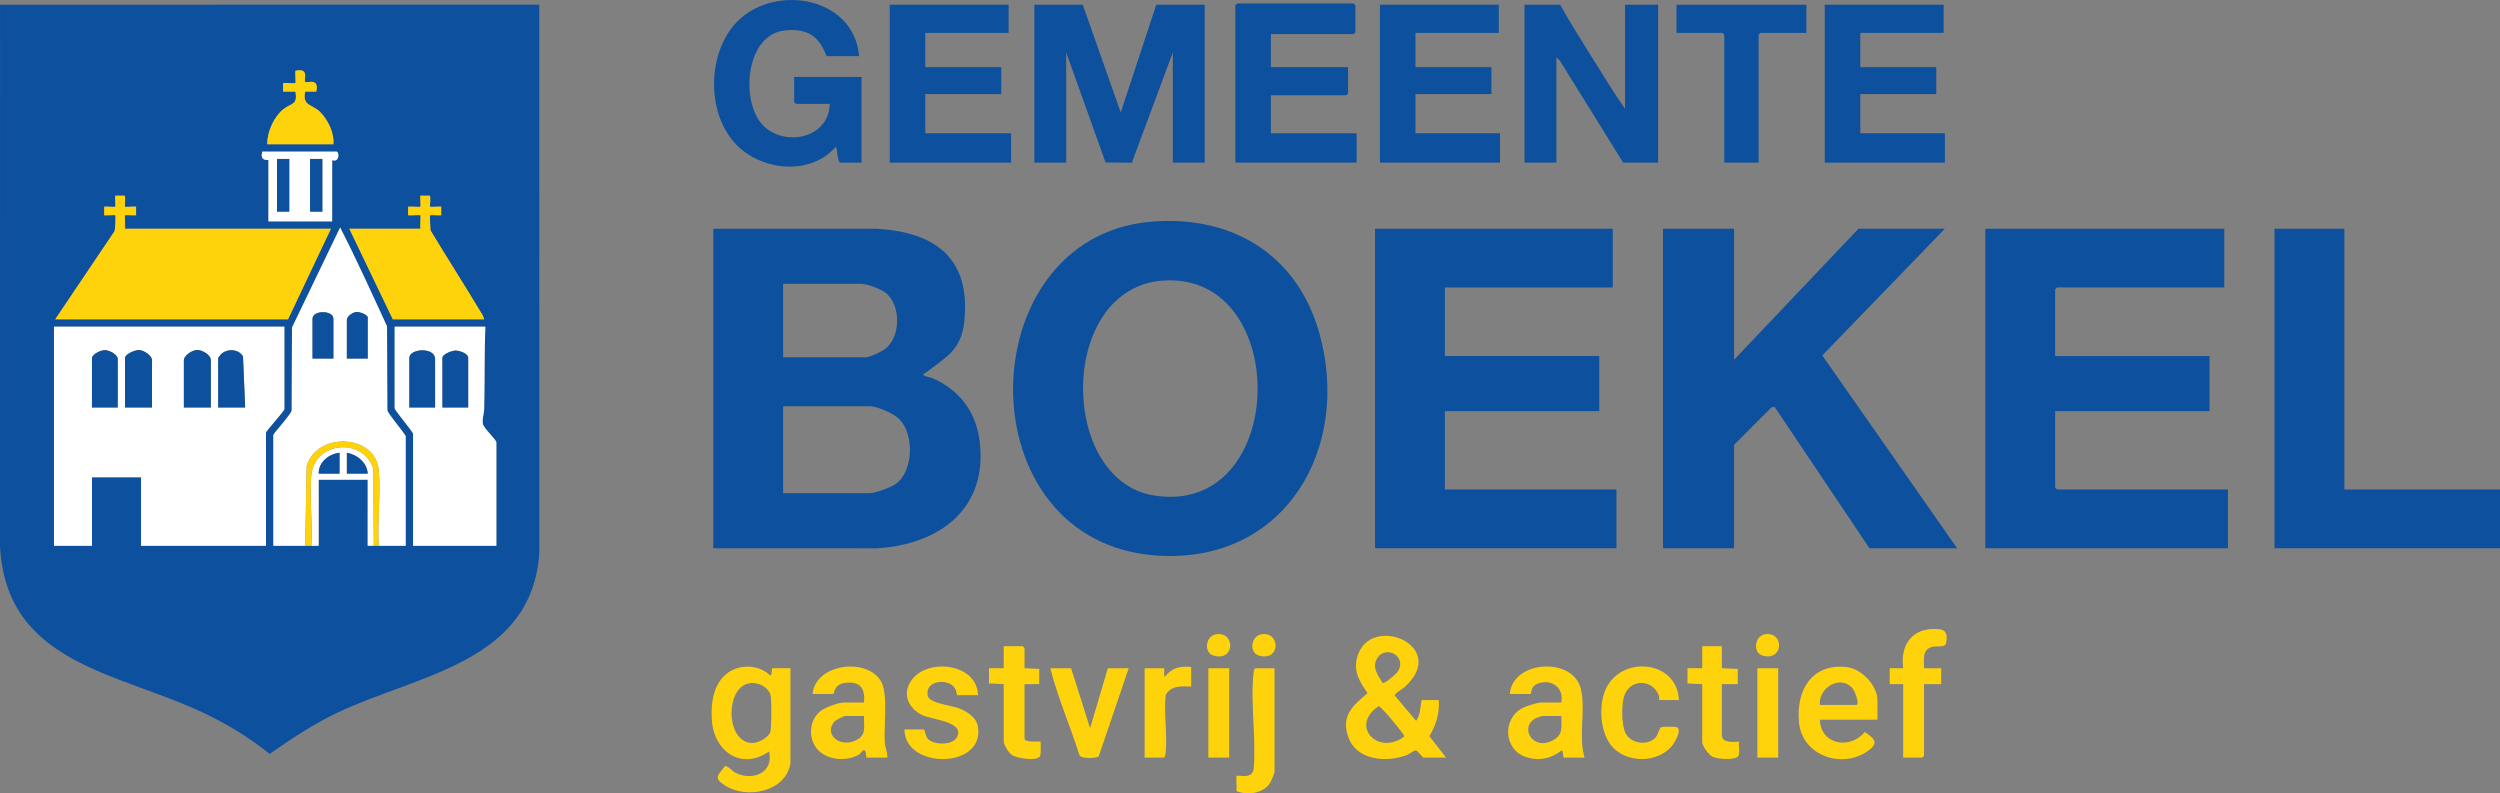 <?xml version="1.0" encoding="UTF-8"?>
<svg id="Layer_1" xmlns="http://www.w3.org/2000/svg" width="395.412" height="125.476" version="1.1" viewBox="0 0 395.412 125.476">
  <rect x="0" y="0" width="395.412" height="125.476" fill="#808080" stroke="none"/>
  <!-- Generator: Adobe Illustrator 29.0.0, SVG Export Plug-In . SVG Version: 2.1.0 Build 186)  -->
  <defs>
    <style>
      .st0 {
        fill: #fff;
      }

      .st1 {
        fill: #0d509e;
      }

      .st2 {
        fill: #ffd30c;
      }
    </style>
  </defs>
  <g id="xZT9HN.tif">
    <g>
      <path class="st1" d="M.008.744l85.284-.001.007,86.658c-1.106,17.388-19.209,19.289-31.865,25.288-3.833,1.817-7.332,4.124-10.785,6.556-3.235-2.618-6.822-4.779-10.591-6.556-13.512-6.37-31.037-7.701-32.059-26.256L.008.744ZM42.262,22.818h10.467c.181-1.765-.875-3.923-2.125-5.139-1.224-1.19-2.838-.922-2.334-3.188l1.746.002c.536-2.309-1.471-1.274-1.746-1.549-.276-.276.761-2.279-1.551-1.744-.056.328.078,1.862.002,1.938-.076.076-1.612-.057-1.94-.002v1.357s1.94-.002,1.94-.002c.398,2.21-.676,1.749-1.941,2.807-1.509,1.26-2.521,3.561-2.518,5.52ZM52.535,25.335c1.197.417,1.15-1.355.678-1.355h-11.726c-.456,1.625.969,1.251.969,1.355v9.681h10.079v-9.681ZM8.73,50.507h36.827l6.784-14.329H19.778c.057-.347-.079-2.053-.001-2.131.073-.073,1.439.054,1.746.002v-1.357c-.308-.053-1.673.075-1.746.002-.116-.115.176-1.704-.11-1.747l-1.44.002c-.053.308.075,1.671.002,1.745-.073.073-1.439-.054-1.746-.002v1.357c.308.052,1.673-.075,1.746-.002.089.089.011,2.166-.106,2.51l-9.392,13.95ZM66.49,36.178h-11.242l6.881,14.329h14.44c-.095-.565-.52-1.11-.816-1.606-2.5-4.19-5.162-8.291-7.666-12.479-.027-.366-.132-2.291-.048-2.375.073-.073,1.439.054,1.746.002v-1.357c-.308-.053-1.673.075-1.746.002-.116-.115.176-1.704-.11-1.747l-1.44.002c-.053.308.075,1.672.002,1.745-.076.076-1.612-.057-1.94-.002v1.357c.328.055,1.864-.078,1.94-.002.078.078-.058,1.784-.001,2.131ZM59.9,86.328c1.418.025,2.846-.018,4.264,0v-17.33c0-.25-2.691-3.431-2.903-4.07l-.05-13.311c-2.414-5.235-4.784-10.512-7.418-15.632l-7.612,15.823-.048,13.119c-.153.683-2.903,3.635-2.903,3.877v17.523c1.677-.016,3.363.022,5.039,0,.322-.004.647.013.969,0,.386-.015.778.013,1.164.001l-.001-10.457h7.753l-.001,10.457c.321.013.649-.018.97-.001.257.013.518-.005.775,0ZM44.976,51.669H8.536v34.66h6.009v-10.843h7.753v10.843h19.77v-17.911c0-.234,2.907-3.445,2.907-3.679v-13.07ZM76.763,51.669h-14.343v12.876c0,.382,2.907,3.726,2.907,4.066v17.717h13.18v-16.362c0-.398-1.993-2.228-2.127-2.908-.163-.825.179-1.562.197-2.312.103-4.356.013-8.725.186-13.078Z"/>
      <path class="st1" d="M112.814,36.178l25.874.002c9.287.552,14.833,4.66,13.837,14.594-.468,4.667-2.981,5.739-6.128,8.197-.126.099-.54.153-.245.441.063.062,1.322.376,1.681.549,4.647,2.245,6.946,5.982,7.233,11.169.556,10.032-7.217,15.06-16.368,15.593l-25.884-.008v-50.537ZM123.863,56.509h13.083c.643,0,2.554-.921,3.101-1.356,2.368-1.883,2.452-6.537.298-8.623-.771-.746-3.145-1.639-4.174-1.639h-12.308v11.618ZM123.863,78.002h13.665c.913,0,3.375-.904,4.155-1.464,2.836-2.036,2.918-7.845.574-10.23-.893-.908-3.482-2.053-4.729-2.053h-13.665v13.748Z"/>
      <path class="st1" d="M181.971,35.075c12.749-1.124,23.167,5.095,26.689,17.563,5.121,18.127-5.286,36.408-25.399,35.248-30.821-1.777-30.15-50.267-1.291-52.811ZM184.103,44.368c-16.808,1.005-16.783,31.564-1.588,34.001,21.264,3.41,21.899-35.216,1.588-34.001Z"/>
      <polygon class="st1" points="274.271 36.178 274.271 56.897 293.944 36.178 307.609 36.178 288.224 56.216 309.547 86.715 295.689 86.715 280.671 64.338 280.177 64.438 274.271 70.354 274.271 86.715 263.029 86.715 263.029 36.178 274.271 36.178"/>
      <path class="st1" d="M351.801,36.178v9.294h-26.457c-.021,0-.291.27-.291.29v10.553h24.422v8.713h-24.422v12.102c0,.021.27.29.291.29h27.039v9.294h-38.377v-50.537h37.796Z"/>
      <polygon class="st1" points="255.082 36.178 255.082 45.473 228.528 45.473 228.528 56.316 252.95 56.316 252.95 65.029 228.528 65.029 228.528 77.421 255.664 77.421 255.664 86.715 217.48 86.715 217.48 36.178 255.082 36.178"/>
      <polygon class="st1" points="370.796 36.178 370.796 77.421 395.412 77.421 395.412 86.715 359.748 86.715 359.748 36.178 370.796 36.178"/>
      <polygon class="st1" points="171.253 .744 177.262 17.786 182.882 .744 190.539 .744 190.539 25.722 185.499 25.722 185.499 8.296 179.014 25.736 174.861 25.699 168.636 8.296 168.636 25.722 163.597 25.722 163.597 .744 171.253 .744"/>
      <path class="st1" d="M246.748.744c1.629,2.881,3.398,5.696,5.153,8.503,1.669,2.671,3.311,5.377,5.12,7.955V.744h5.233v24.978h-5.524l-10.017-16.133-.547-.519v16.652h-5.039V.744h5.621Z"/>
      <path class="st1" d="M135.88,8.877h-5.136c-1.241-3.223-3.087-4.422-6.588-4.064-6.092.624-6.92,10.439-3.975,14.423,3.082,4.169,10.942,2.998,11.048-2.807h-5.33c-.021,0-.291-.27-.291-.29v-3.969h10.66v13.554h-3.392c-.463-.293-.448-2.341-.681-2.517-4.142,4.794-12.25,3.776-16.163-.794-4.191-4.895-4.087-13.594.083-18.466,5.743-6.71,18.954-4.727,19.764,4.932Z"/>
      <path class="st1" d="M201.005,5.391v5.228h12.211v4.163c0,.021-.27.29-.291.29h-11.92v6.002h13.568v4.647h-19.189V.841c0-.021.27-.29.291-.29h18.413c.021,0,.291.27.291.29v4.26c0,.021-.27.29-.291.29h-13.083Z"/>
      <polygon class="st1" points="159.526 .744 159.526 5.198 146.346 5.198 146.346 10.619 158.363 10.619 158.363 14.879 146.346 14.879 146.346 21.075 159.914 21.075 159.914 25.722 140.725 25.722 140.725 .744 159.526 .744"/>
      <polygon class="st1" points="237.057 .744 237.057 5.198 223.877 5.198 223.877 10.619 235.894 10.619 235.894 14.879 223.877 14.879 223.877 21.075 237.25 21.075 237.25 25.722 218.256 25.722 218.256 .744 237.057 .744"/>
      <polygon class="st1" points="307.415 .744 307.415 5.198 294.235 5.198 294.235 10.619 306.252 10.619 306.252 14.879 294.235 14.879 294.235 21.075 307.609 21.075 307.609 25.722 288.614 25.722 288.614 .744 307.415 .744"/>
      <path class="st1" d="M285.707.744v4.453h-7.268c-.021,0-.291.27-.291.29v20.234h-5.427V5.488c0-.021-.27-.29-.291-.29h-7.268V.744h20.546Z"/>
      <path class="st2" d="M224.846,110.725h2.714c.156,2.016-.424,4.008-1.486,5.711l2.649,3.389h-3.586c-.137,0-.893-1.075-1.191-1.133-.287-.056-.978.549-1.372.702-3.306,1.284-8.099.899-9.368-2.948-1.097-3.327.797-4.832,3.091-6.815-1.278-1.884-2.314-3.472-1.591-5.842,2.095-6.865,14.681-1.596,7.429,4.904-.333.298-1.56.969-1.533,1.32l3.372,3.999c.722-.941.645-2.187.872-3.288ZM218.665,107.998c.333.231,2.226-1.443,2.469-1.852,1.4-2.355-1.917-4.142-3.267-2.103-.956,1.444.059,2.724.798,3.954ZM217.999,111.72c-4.551,3.103-.049,7.833,4.047,4.818.133-.181-.199-.537-.303-.68-.663-.917-2.499-3.128-3.292-3.878-.136-.129-.219-.304-.452-.259Z"/>
      <path class="st2" d="M125.025,120.697c-.711,4.551-6.907,5.748-10.338,3.551-1.938-1.241-1.117-1.611-.017-3.081.453-.072,1.13.79,1.652,1.059,2.674,1.381,6.128-.01,5.309-3.371-4.243,3.007-8.604.11-9.018-4.735-.233-2.732.14-6.012,2.543-7.736,1.941-1.392,4.987-1.244,6.671.467.311-.136.23-1.161.29-1.161h2.907v15.006ZM118.583,108.056c-3.977.566-3.857,9.595.524,9.455.857-.027,2.466-.881,2.731-1.741.211-.686.192-4.677.091-5.533-.177-1.491-1.948-2.38-3.346-2.181Z"/>
      <path class="st2" d="M250.624,119.826h-3.295c-.07,0-.153-1.167-.293-1.164-1.7,1.305-3.463,1.743-5.565,1.11-3.654-1.102-3.968-6.116-.579-7.828.544-.275,2.317-.831,2.851-.831h3.198c.46-2.412-1.611-3.842-3.826-2.951-1.017.409-.921,1.596-1.019,1.596h-3.295c.421-5.327,9.942-5.921,11.22-.849.832,3.302-.427,7.549.604,10.918ZM246.942,113.242h-3.004c-.053,0-.89.287-1.01.346-2.728,1.366-.494,5.392,2.837,3.415,1.56-.926,1.161-2.187,1.178-3.761Z"/>
      <path class="st2" d="M140.338,119.826h-3.295c-.066,0-.011-1.365-.482-1.16-.21.091-.485.575-.806.745-1.934,1.026-4.783.848-6.347-.768-1.669-1.724-1.489-4.829.476-6.259.689-.502,2.766-1.271,3.573-1.271h3.198c.224-2.307-.649-3.394-3.009-3.102-1.793.221-1.699,1.747-1.836,1.747h-3.295c.494-4.817,8.604-5.807,10.826-2.005,1.173,2.007.418,7.145.603,9.66.062.839.456,1.565.395,2.413ZM136.655,113.242h-3.004c-.187,0-1.469.658-1.654.865-1.723,1.93.671,4.157,3.241,3.044,1.894-.821,1.371-2.174,1.417-3.909Z"/>
      <path class="st2" d="M296.949,113.823h-9.11c.097,3.964,4.777,4.798,7.101,1.95,1.783,1.159,2.21,1.902.251,3.168-4.122,2.665-10.138.466-10.645-4.636-.498-5.008,1.911-9.374,7.458-8.806,2.434.249,4.945,2.902,4.945,5.323v3.001ZM287.839,111.5h5.718c.687,0-.2-2.209-.514-2.585-1.909-2.289-5.47-.171-5.204,2.585Z"/>
      <path class="st2" d="M154.681,109.951h-3.295c-.121,0,.054-1.333-1.319-1.876-1.497-.591-3.726-.001-3.328,1.969.242,1.197,3.725,1.53,4.837,1.944,1.203.449,2.78,1.395,3.061,2.751,1.427,6.867-11.51,7.097-11.586.634h3.101c.085,0,.196,1.095.674,1.553.958.919,3.842.989,4.534-.32,1.315-2.488-4.046-2.779-5.533-3.522-2.161-1.08-3.162-3.305-1.697-5.444,2.493-3.642,10.455-2.761,10.551,2.311Z"/>
      <path class="st2" d="M265.549,110.725h-3.101c-.039,0,.009-.519-.093-.772-1.02-2.517-4.35-2.596-5.372-.138-.571,1.375-.568,4.969.192,6.275.924,1.587,3.467,1.866,4.696.544.383-.412.543-1.503.894-1.624.254-.087,1.978-.085,2.299-.026,1.033.192.033,2.049-.322,2.581-2.183,3.275-7.697,3.312-10.013.193-1.601-2.157-1.829-5.771-.959-8.249,2.078-5.919,11.464-5.36,11.78,1.215Z"/>
      <path class="st2" d="M304.314,105.691h2.714v2.517h-2.714v11.327c0,.021-.27.29-.291.29h-3.004v-11.618l-2.133.001v-2.519s2.134.002,2.134.002c-.446-3.267,1.04-6.046,4.562-6.2,1.859-.081,2.597.238,2.22,2.23-.152.802-1.486.364-2.294.612-1.541.474-1.177,2.105-1.195,3.357Z"/>
      <path class="st2" d="M169.412,105.691l3.002,9.489,2.812-9.489h3.295l-4.746,13.944c-.236.284-3.092.506-3.106-.388-1.439-4.536-3.38-8.964-4.553-13.556h3.295Z"/>
      <path class="st2" d="M162.046,105.691l2.329.112-.002,2.407-2.327-.001v8.616c0,.681,2.427.389,2.521.483.078.078.037,2.01-.027,2.201-.326.964-3.634.478-4.497-.102-.548-.368-1.291-1.586-1.291-2.195v-9.004l-2.329-.112.002-2.407,2.327.001v-3.485h3.004c.021,0,.291.27.291.29v3.195Z"/>
      <path class="st2" d="M272.333,102.206v3.485l2.523.112-.002,2.407-2.521-.001v8.036c0,1.322,1.813,1.099,2.715,1.064-.122.667.315,2.139-.33,2.48-.79.419-3.061.283-3.88-.115-.576-.28-1.606-1.701-1.606-2.268v-9.197l-2.329-.112.002-2.407,2.327.001v-3.485h3.101Z"/>
      <path class="st2" d="M201.587,105.691v16.362c0,.232-.485,1.387-.651,1.673-1.038,1.794-3.597,2.104-5.369,1.402.079-.376-.074-2.314.011-2.399.236-.237,2.432.635,2.702-1.076.446-4.821-.551-10.589.002-15.294.023-.195.088-.668.301-.668h3.004Z"/>
      <path class="st2" d="M188.406,105.497v3.098c-1.563-.052-3.114-.212-4.03,1.299-.335,2.932.306,6.4-.03,9.264-.023.195-.088.668-.301.668h-3.004v-14.135h3.101c.068,0-.129,1.198.096,1.354,1.094-1.445,2.404-1.718,4.168-1.548Z"/>
      <rect class="st2" x="277.954" y="105.691" width="3.295" height="14.135"/>
      <rect class="st2" x="191.12" y="105.691" width="3.295" height="14.135"/>
      <path class="st2" d="M199.603,100.305c3-.358,2.902,4.437-.547,3.363-1.524-.474-1.224-3.151.547-3.363Z"/>
      <path class="st2" d="M192.431,100.305c3-.358,2.902,4.437-.547,3.363-1.524-.474-1.224-3.151.547-3.363Z"/>
      <path class="st2" d="M279.265,100.305c3.005-.358,2.809,4.406-.546,3.363-1.523-.473-1.224-3.152.546-3.363Z"/>
      <path class="st0" d="M44.976,51.669v13.07c0,.234-2.907,3.445-2.907,3.679v17.911h-19.77v-10.843h-7.753v10.843h-6.009v-34.66h36.439ZM14.545,56.606v7.842h4.07v-7.648c0-.755-1.339-1.414-2.035-1.415-.619-.001-1.892.566-2.035,1.222ZM24.042,64.448v-7.455c0-.781-1.318-1.599-2.049-1.632-.583-.026-2.215.636-2.215,1.244v7.842h4.264ZM33.346,64.448v-7.455c0-.881-1.384-1.67-2.215-1.632-.731.034-2.049.85-2.049,1.632v7.455h4.264ZM38.773,64.448l-.34-8.083c-.712-1.132-2.229-1.243-3.296-.506-.132.091-.628.699-.628.747v7.842h4.264Z"/>
      <path class="st0" d="M48.271,86.328c-1.677.022-3.363-.016-5.039,0v-17.523c0-.242,2.75-3.194,2.903-3.877l.048-13.119,7.612-15.823c2.634,5.12,5.004,10.397,7.418,15.632l.05,13.311c.212.639,2.903,3.821,2.903,4.07v17.33c-1.418-.018-2.846.025-4.264,0-.261-3.842.347-8.127.008-11.916-.52-5.81-9.782-6.14-11.4-.723l-.238,12.639ZM52.729,56.703v-6.293c0-1.374-3.295-1.374-3.295,0v6.293h3.295ZM58.156,56.703v-6.487c0-.452-1.299-.925-1.823-.866-.559.063-1.473.689-1.473,1.254v6.099h3.295Z"/>
      <path class="st2" d="M8.73,50.507l9.392-13.95c.117-.344.195-2.421.106-2.51-.073-.073-1.439.054-1.746.002v-1.357c.308-.052,1.673.075,1.746.002.073-.073-.055-1.437-.002-1.745l1.44-.002c.287.043-.005,1.632.11,1.747.073.073,1.438-.055,1.746-.002v1.357c-.308.052-1.673-.075-1.746-.002-.078.078.058,1.784.001,2.131h32.563l-6.784,14.329H8.73Z"/>
      <path class="st0" d="M76.763,51.669c-.173,4.353-.083,8.722-.186,13.078-.018.75-.359,1.487-.197,2.312.134.68,2.127,2.51,2.127,2.908v16.362h-13.18v-17.717c0-.34-2.907-3.684-2.907-4.066v-12.876h14.343ZM68.816,64.448v-7.648c0-1.944-4.07-1.687-4.07-.194v7.842h4.07ZM74.049,64.448v-7.842c0-.714-1.42-1.171-2.038-1.156-.546.013-2.033.572-2.033,1.156v7.842h4.07Z"/>
      <path class="st2" d="M66.49,36.178c-.057-.347.079-2.053.001-2.131-.076-.076-1.612.057-1.94.002v-1.357c.328-.055,1.864.078,1.94.002.073-.073-.055-1.437-.002-1.745l1.44-.002c.287.043-.005,1.632.11,1.747.073.073,1.438-.055,1.746-.002v1.357c-.308.052-1.674-.075-1.746-.002-.084.084.021,2.009.048,2.375,2.504,4.188,5.166,8.289,7.666,12.479.295.495.72,1.04.816,1.606h-14.44l-6.881-14.329h11.242Z"/>
      <path class="st0" d="M52.535,25.335v9.681h-10.079v-9.681c0-.104-1.425.269-.969-1.355h11.726c.471,0,.519,1.772-.678,1.355ZM45.751,25.142h-1.938v8.326h1.938v-8.326ZM50.984,25.142h-1.938v8.326h1.938v-8.326Z"/>
      <path class="st2" d="M42.262,22.818c-.003-1.959,1.009-4.26,2.518-5.52,1.266-1.057,2.339-.597,1.941-2.807l-1.94.002v-1.357c.328-.055,1.864.078,1.94.002.076-.076-.057-1.61-.002-1.938,2.312-.535,1.275,1.469,1.551,1.744.275.275,2.282-.76,1.746,1.549l-1.746-.002c-.503,2.267,1.111,1.998,2.334,3.188,1.249,1.216,2.305,3.373,2.125,5.139h-10.467Z"/>
      <path class="st0" d="M59.125,86.328c-.322-.017-.649.014-.97.001l.001-10.457h-7.753l.001,10.457c-.386.012-.778-.016-1.164-.001.234-3.602-.312-7.584-.007-11.14.461-5.371,8.177-6.07,9.806-1.069l.086,12.21ZM53.698,71.612c-1.705.214-3.305,1.46-3.295,3.292h3.295v-3.292ZM58.156,74.904c-.092-1.732-1.674-3.002-3.295-3.292v3.292h3.295Z"/>
      <path class="st2" d="M59.9,86.328c-.258-.005-.518.013-.775,0l-.086-12.21c-1.629-5-9.345-4.302-9.806,1.069-.305,3.556.241,7.539.007,11.14-.322.013-.647-.004-.969,0l.238-12.639c1.618-5.417,10.88-5.087,11.4.723.339,3.789-.269,8.074-.008,11.916Z"/>
      <path class="st1" d="M24.042,64.448h-4.264v-7.842c0-.608,1.632-1.27,2.215-1.244.731.033,2.049.85,2.049,1.632v7.455Z"/>
      <path class="st1" d="M33.346,64.448h-4.264v-7.455c0-.782,1.318-1.598,2.049-1.632.831-.038,2.215.751,2.215,1.632v7.455Z"/>
      <path class="st1" d="M38.773,64.448h-4.264v-7.842c0-.049.496-.656.628-.747,1.067-.737,2.584-.626,3.296.506l.34,8.083Z"/>
      <path class="st1" d="M14.545,56.606c.144-.656,1.416-1.223,2.035-1.222.696.001,2.035.661,2.035,1.415v7.648h-4.07v-7.842Z"/>
      <path class="st1" d="M52.729,56.703h-3.295v-6.293c0-1.374,3.295-1.374,3.295,0v6.293Z"/>
      <path class="st1" d="M58.156,56.703h-3.295v-6.099c0-.565.914-1.19,1.473-1.254.524-.059,1.823.414,1.823.866v6.487Z"/>
      <path class="st1" d="M68.816,64.448h-4.07v-7.842c0-1.493,4.07-1.751,4.07.194v7.648Z"/>
      <path class="st1" d="M74.049,64.448h-4.07v-7.842c0-.585,1.487-1.143,2.033-1.156.618-.015,2.038.442,2.038,1.156v7.842Z"/>
      <rect class="st1" x="49.046" y="25.142" width="1.938" height="8.326"/>
      <rect class="st1" x="43.813" y="25.142" width="1.938" height="8.326"/>
      <path class="st1" d="M53.698,71.612v3.292h-3.295c-.01-1.832,1.59-3.077,3.295-3.292Z"/>
      <path class="st1" d="M58.156,74.904h-3.295v-3.292c1.621.29,3.203,1.56,3.295,3.292Z"/>
    </g>
  </g>
</svg>